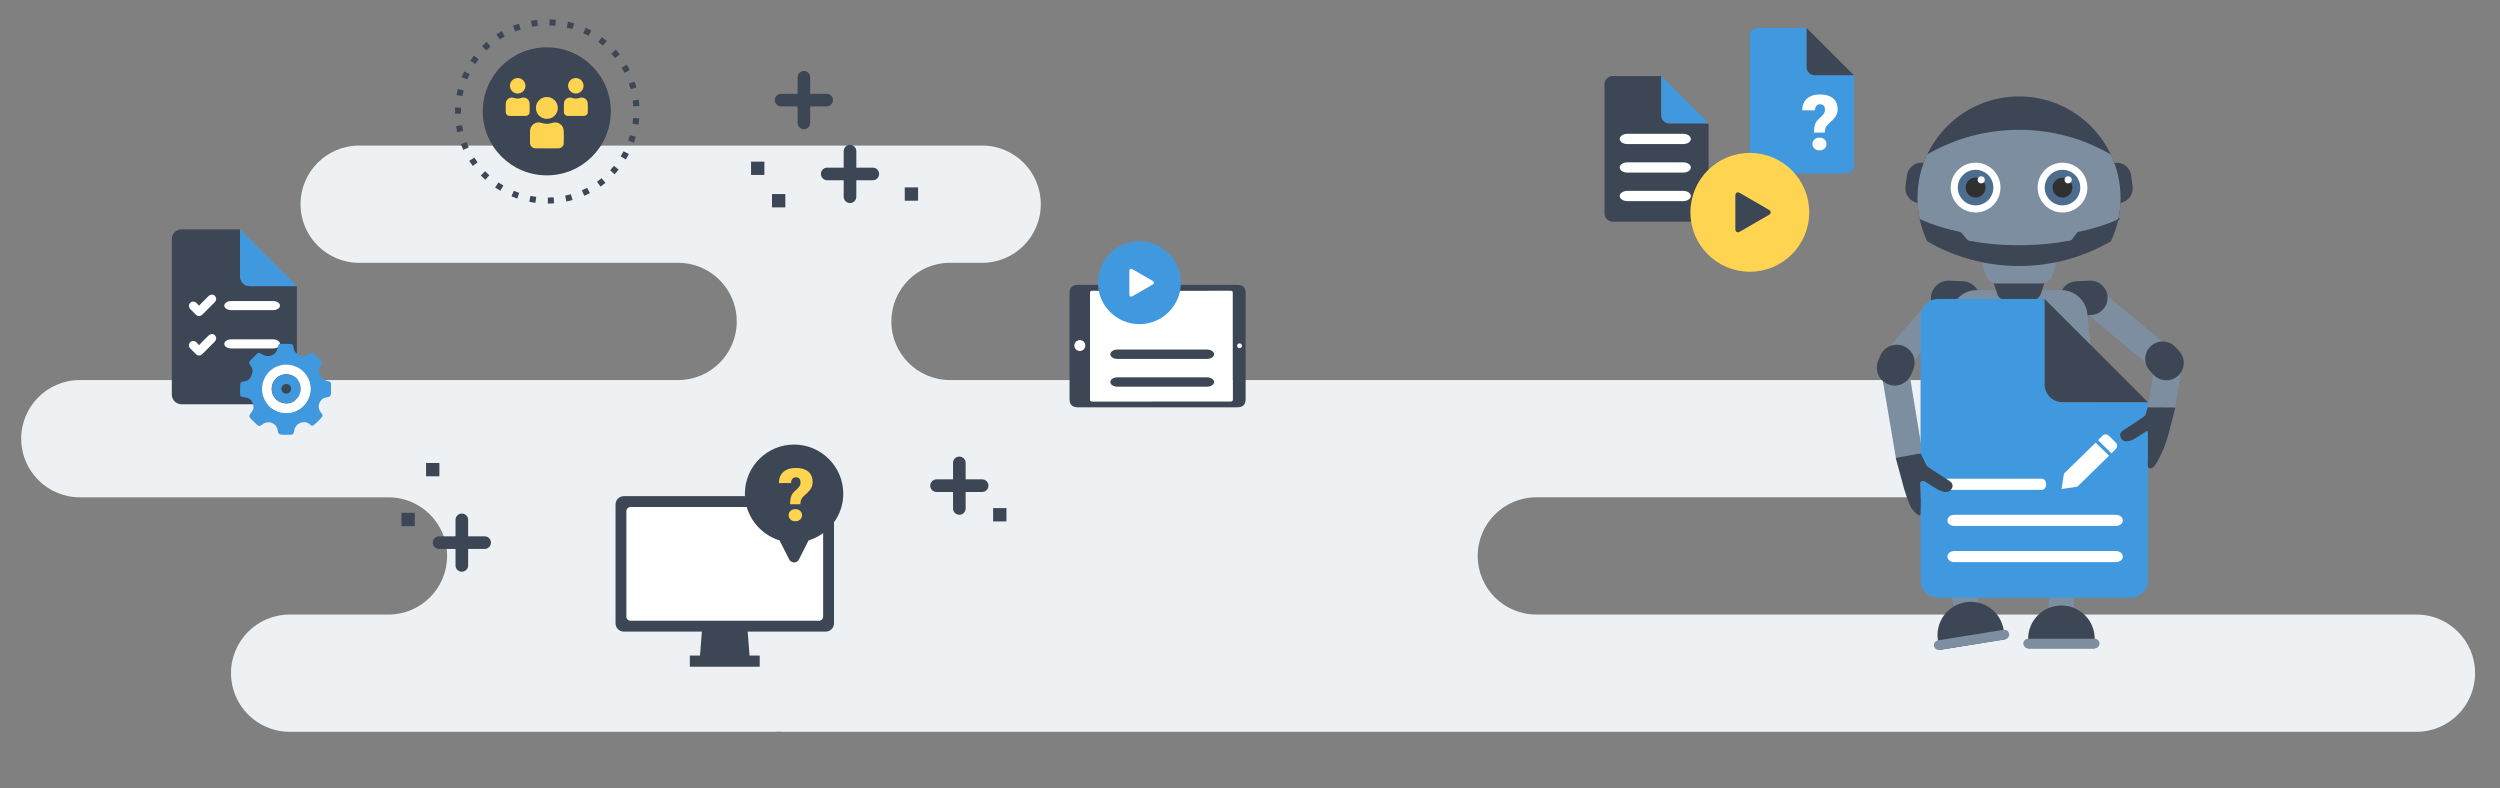 <?xml version="1.0" encoding="utf-8"?>
<!-- Generator: Adobe Illustrator 16.0.0, SVG Export Plug-In . SVG Version: 6.00 Build 0)  -->
<!DOCTYPE svg PUBLIC "-//W3C//DTD SVG 1.1//EN" "http://www.w3.org/Graphics/SVG/1.1/DTD/svg11.dtd">
<svg version="1.1" id="Layer_1" xmlns="http://www.w3.org/2000/svg" xmlns:xlink="http://www.w3.org/1999/xlink" x="0px" y="0px"
	 width="1110px" height="350px" viewBox="-190 50 1110 350" enable-background="new -190 50 1110 350" xml:space="preserve">
<rect x="-190" y="50" width="1110" height="350" fill="#808080" stroke="none"/>
<g>
	<path fill="#EEF1F4" d="M882.908,322.858h-28.779h-362c-14.378,0-26.027-11.657-26.027-26.029
		c0-14.377,11.649-26.029,26.027-26.029h173.325h0.962c14.376,0,26.027-11.656,26.027-26.027c0-14.377-11.651-26.027-26.027-26.027
		H452.571H253.793h-22c-14.378,0-26.028-11.656-26.028-26.027c0-14.379,11.65-26.028,26.028-26.028h13.324h0.965
		c14.373,0,26.026-11.655,26.026-26.026c0-14.379-11.653-26.029-26.026-26.029H-30.534c-14.372,0-26.026,11.65-26.026,26.029
		c0,14.371,11.654,26.026,26.026,26.026h141.628c2.641,0,5.184,0.401,7.586,1.131c10.672,3.251,18.441,13.16,18.441,24.897
		c0,14.371-11.653,26.027-26.027,26.027h-0.061h-43.83h-7.4h-214.359c-14.371,0-26.027,11.65-26.027,26.027
		c0,14.371,11.656,26.027,26.027,26.027h137.043c2.642,0,5.186,0.4,7.588,1.132c10.672,3.249,18.441,13.159,18.441,24.897
		c0,14.372-11.654,26.029-26.029,26.029h-0.06h-43.829c-14.378,0-26.029,11.648-26.029,26.025c0,14.373,11.651,26.029,26.029,26.029
		h215.368c0.604,0,1.192-0.051,1.788-0.089c0.592,0.038,1.182,0.089,1.785,0.089h725.369c14.375,0,26.027-11.656,26.027-26.029
		C908.937,334.507,897.283,322.858,882.908,322.858z"/>
</g>
<g>
	<path fill="#3C4655" d="M225.829,268.441h7.315v7.313c0,1.546,1.255,2.802,2.802,2.802c1.548,0,2.802-1.256,2.802-2.802v-7.313
		h7.316c1.547,0,2.803-1.259,2.803-2.805c0-1.548-1.256-2.802-2.803-2.802h-7.316v-7.314c0-1.547-1.254-2.803-2.802-2.803
		c-1.547,0-2.802,1.256-2.802,2.803v7.314h-7.315c-1.546,0-2.802,1.254-2.802,2.802
		C223.027,267.183,224.283,268.441,225.829,268.441z"/>
	<rect x="250.945" y="275.6" fill="#3C4655" width="5.915" height="5.915"/>
</g>
<g>
	<path fill="#3C4655" d="M4.936,293.737h7.315v7.313c0,1.547,1.255,2.803,2.803,2.803c1.547,0,2.802-1.256,2.802-2.803v-7.313h7.315
		c1.548,0,2.803-1.26,2.803-2.807c0-1.546-1.255-2.801-2.803-2.801h-7.315v-7.314c0-1.545-1.255-2.803-2.802-2.803
		c-1.548,0-2.803,1.258-2.803,2.803v7.314H4.936c-1.545,0-2.802,1.255-2.802,2.801C2.134,292.478,3.391,293.737,4.936,293.737z"/>
	<rect x="-0.824" y="255.563" fill="#3C4655" width="5.916" height="5.914"/>
	<rect x="-11.747" y="277.687" fill="#3C4655" width="5.915" height="5.914"/>
</g>
<g>
	<g>
		<polygon fill="#3C4655" points="142.832,341.562 120.766,341.562 122.997,312.83 140.603,312.83 		"/>
		<g>
			<path fill="#3C4655" d="M180.296,326.771c0,2.014-1.648,3.665-3.664,3.665H86.964c-2.015,0-3.663-1.651-3.663-3.665v-52.808
				c0-2.021,1.648-3.668,3.663-3.668h89.668c2.015,0,3.664,1.647,3.664,3.668V326.771z"/>
			<path fill="#FFFFFF" d="M175.475,323.78c0,1.011-0.823,1.836-1.835,1.836H89.955c-1.009,0-1.838-0.825-1.838-1.836v-46.83
				c0-1.008,0.829-1.83,1.838-1.83h83.685c1.012,0,1.835,0.822,1.835,1.83V323.78z"/>
		</g>
		<rect x="116.282" y="341.069" fill="#3C4655" width="31.029" height="4.957"/>
	</g>
	<g>
		<path fill="#3C4655" d="M156.137,289.954l4.29,8.475c0.917,1.736,3.47,1.736,4.288,0l4.287-8.475
			c8.884-2.754,15.415-10.922,15.415-20.725c0-12.047-9.802-21.848-21.847-21.848c-12.049,0-21.85,9.801-21.85,21.848
			C140.721,278.929,147.256,287.2,156.137,289.954z"/>
		<g>
			<path fill="#FFD451" d="M160.809,273.905c0-1.547,0.175-2.771,0.525-3.664c0.349-0.896,0.916-1.674,1.701-2.332
				c0.785-0.654,1.379-1.258,1.789-1.804c0.406-0.544,0.611-1.146,0.611-1.804c0-1.601-0.688-2.402-2.067-2.402
				c-0.635,0-1.149,0.234-1.542,0.701c-0.392,0.467-0.598,1.096-0.62,1.893h-5.374c0.021-2.121,0.688-3.773,2.003-4.953
				c1.315-1.183,3.158-1.772,5.533-1.772c2.365,0,4.195,0.542,5.493,1.636c1.3,1.092,1.949,2.645,1.949,4.658
				c0,0.882-0.175,1.682-0.525,2.402c-0.349,0.72-0.912,1.459-1.686,2.209l-1.828,1.702c-0.521,0.498-0.881,1.009-1.081,1.534
				c-0.201,0.525-0.313,1.19-0.334,1.996H160.809z M160.156,278.739c0-0.785,0.285-1.43,0.852-1.934s1.275-0.754,2.123-0.754
				c0.847,0,1.556,0.25,2.123,0.754c0.565,0.504,0.851,1.148,0.851,1.934s-0.285,1.43-0.851,1.932
				c-0.567,0.502-1.276,0.756-2.123,0.756c-0.848,0-1.557-0.254-2.123-0.756S160.156,279.524,160.156,278.739z"/>
		</g>
	</g>
</g>
<g>
	<g>
		<g>
			<circle fill="#3C4655" cx="52.772" cy="99.431" r="28.43"/>
		</g>
	</g>
	<g>
		<path fill="#3C4655" d="M23.473,127.897c0.64,0.659,1.31,1.305,1.992,1.918l1.791-1.991c-0.639-0.575-1.264-1.179-1.86-1.792
			L23.473,127.897z"/>
		<path fill="#3C4655" d="M18.814,76.933l2.24,1.471c0.471-0.719,0.973-1.429,1.49-2.115l-2.14-1.615
			C19.853,75.406,19.315,76.166,18.814,76.933z"/>
		<path fill="#3C4655" d="M18.337,121.404c0.492,0.774,1.02,1.54,1.563,2.28l2.157-1.59c-0.508-0.69-0.999-1.406-1.459-2.129
			L18.337,121.404z"/>
		<path fill="#3C4655" d="M29.811,133.226c0.758,0.517,1.545,1.015,2.334,1.48l1.359-2.31c-0.739-0.437-1.477-0.901-2.185-1.384
			L29.811,133.226z"/>
		<path fill="#3C4655" d="M30.428,65.245l1.478,2.237c0.715-0.472,1.455-0.924,2.2-1.345l-1.316-2.333
			C31.99,64.254,31.195,64.741,30.428,65.245z"/>
		<path fill="#3C4655" d="M24.024,70.498l1.9,1.887c0.606-0.61,1.239-1.205,1.883-1.771l-1.771-2.011
			C25.349,69.209,24.67,69.846,24.024,70.498z"/>
		<path fill="#3C4655" d="M14.63,113.997c0.324,0.858,0.683,1.717,1.065,2.551l2.435-1.116c-0.356-0.779-0.689-1.581-0.995-2.382
			L14.63,113.997z"/>
		<path fill="#3C4655" d="M89.75,88.801c0.071,0.253,0.142,0.506,0.208,0.76l2.591-0.687c-0.072-0.272-0.146-0.543-0.226-0.815
			c-0.175-0.613-0.368-1.229-0.574-1.832l-2.537,0.858C89.403,87.649,89.583,88.227,89.75,88.801z"/>
		<path fill="#3C4655" d="M37.084,137.183c0.846,0.355,1.717,0.688,2.583,0.985l0.87-2.534c-0.811-0.277-1.623-0.588-2.413-0.922
			L37.084,137.183z"/>
		<path fill="#3C4655" d="M15.144,105.569l-2.645,0.423c0.144,0.904,0.321,1.818,0.527,2.714l2.61-0.6
			C15.446,107.27,15.28,106.417,15.144,105.569z"/>
		<path fill="#3C4655" d="M91.185,97.205l2.674-0.153c-0.051-0.917-0.137-1.842-0.252-2.755l-2.658,0.335
			C91.056,95.484,91.136,96.349,91.185,97.205z"/>
		<path fill="#3C4655" d="M89.624,81.124c-0.41-0.823-0.853-1.64-1.316-2.432l-2.311,1.359c0.433,0.737,0.85,1.501,1.23,2.27
			L89.624,81.124z"/>
		<path fill="#3C4655" d="M18.511,82.903l-2.415-1.161c-0.396,0.826-0.771,1.678-1.114,2.529l2.486,0.999
			C17.789,84.475,18.139,83.677,18.511,82.903z"/>
		<path fill="#3C4655" d="M14.676,99.634c0-0.596,0.013-1.198,0.041-1.792l-2.676-0.126c-0.03,0.636-0.045,1.282-0.045,1.918
			c0,0.282,0.003,0.566,0.009,0.85l2.679-0.055C14.679,100.163,14.676,99.896,14.676,99.634z"/>
		<path fill="#3C4655" d="M15.863,90.183l-2.598-0.66c-0.226,0.89-0.424,1.799-0.592,2.7l2.636,0.486
			C15.466,91.866,15.65,91.016,15.863,90.183z"/>
		<path fill="#3C4655" d="M81.416,73.817c0.574,0.637,1.136,1.299,1.668,1.972l2.103-1.661c-0.57-0.72-1.171-1.43-1.788-2.111
			L81.416,73.817z"/>
		<path fill="#3C4655" d="M80.899,125.584l1.96,1.829c0.625-0.672,1.235-1.372,1.816-2.084l-2.077-1.692
			C82.057,124.302,81.485,124.958,80.899,125.584z"/>
		<path fill="#3C4655" d="M75.658,68.652c0.694,0.505,1.38,1.041,2.035,1.59l1.721-2.054c-0.703-0.589-1.436-1.162-2.18-1.702
			L75.658,68.652z"/>
		<path fill="#3C4655" d="M37.784,61.428l0.979,2.494c0.798-0.311,1.616-0.601,2.435-0.855l-0.802-2.558
			C39.52,60.784,38.64,61.093,37.784,61.428z"/>
		<path fill="#3C4655" d="M88.943,112.446l2.52,0.913c0.313-0.862,0.601-1.746,0.855-2.628l-2.574-0.744
			C89.507,110.812,89.237,111.639,88.943,112.446z"/>
		<path fill="#3C4655" d="M90.842,104.939l2.65,0.39c0.135-0.91,0.237-1.834,0.31-2.75l-2.672-0.209
			C91.063,103.225,90.967,104.087,90.842,104.939z"/>
		<path fill="#3C4655" d="M68.972,64.751c0.783,0.354,1.562,0.742,2.317,1.148l1.27-2.358c-0.807-0.436-1.639-0.85-2.475-1.229
			L68.972,64.751z"/>
		<path fill="#3C4655" d="M85.583,119.421l2.285,1.399c0.479-0.783,0.938-1.591,1.364-2.405l-2.374-1.243
			C86.461,117.933,86.033,118.688,85.583,119.421z"/>
		<path fill="#3C4655" d="M75.077,130.677l1.552,2.186c0.748-0.529,1.486-1.094,2.197-1.674l-1.692-2.076
			C76.469,129.655,75.777,130.183,75.077,130.677z"/>
		<path fill="#3C4655" d="M45.764,59.212l0.459,2.64c0.847-0.148,1.71-0.269,2.563-0.359l-0.284-2.664
			C47.59,58.926,46.669,59.055,45.764,59.212z"/>
		<path fill="#3C4655" d="M45.001,139.61c0.901,0.18,1.819,0.331,2.731,0.45l0.345-2.66c-0.851-0.108-1.708-0.251-2.55-0.417
			L45.001,139.61z"/>
		<path fill="#3C4655" d="M53.233,137.72l0.019,2.68c0.917-0.008,1.848-0.047,2.763-0.115l-0.199-2.672
			C54.96,137.677,54.091,137.712,53.233,137.72z"/>
		<path fill="#3C4655" d="M68.345,134.488l1.074,2.454c0.843-0.37,1.682-0.77,2.494-1.195l-1.238-2.376
			C69.914,133.767,69.13,134.143,68.345,134.488z"/>
		<path fill="#3C4655" d="M61.64,62.261c0.836,0.193,1.677,0.418,2.498,0.666l0.776-2.565c-0.88-0.267-1.779-0.506-2.672-0.712
			L61.64,62.261z"/>
		<path fill="#3C4655" d="M63.436,136.252c-0.826,0.235-1.671,0.444-2.51,0.624l0.562,2.622c0.896-0.191,1.798-0.417,2.704-0.677
			l0.032-0.008l-0.743-2.574L63.436,136.252z"/>
		<path fill="#3C4655" d="M53.953,61.284c0.859,0.022,1.728,0.073,2.583,0.155l0.249-2.669c-0.914-0.085-1.844-0.14-2.763-0.164
			L53.953,61.284z"/>
	</g>
	<g>
		<g>
			<path fill-rule="evenodd" clip-rule="evenodd" fill="#FFD451" d="M52.811,115.876c-1.637,0-3.275,0.014-4.913-0.004
				c-1.588-0.016-2.559-0.988-2.573-2.582c-0.018-1.709-0.035-3.424,0.005-5.136c0.066-2.721,2.655-4.47,5.2-3.57
				c1.522,0.537,3.068,0.535,4.593-0.006c2.438-0.866,5.028,0.76,5.171,3.372c0.103,1.894,0.065,3.798,0.008,5.694
				c-0.037,1.274-1.114,2.209-2.467,2.226C56.161,115.894,54.486,115.876,52.811,115.876z"/>
			<circle fill="#FFD451" cx="52.809" cy="97.92" r="4.86"/>
		</g>
		<g>
			<path fill-rule="evenodd" clip-rule="evenodd" fill="#FFD451" d="M39.847,101.468c-1.159,0-2.317,0.009-3.475-0.003
				c-1.125-0.011-1.813-0.698-1.822-1.825c-0.012-1.212-0.025-2.424,0.003-3.635c0.047-1.925,1.879-3.162,3.68-2.525
				c1.078,0.379,2.173,0.377,3.249-0.004c1.726-0.614,3.559,0.538,3.657,2.385c0.076,1.341,0.047,2.687,0.009,4.026
				c-0.027,0.904-0.79,1.564-1.747,1.576C42.218,101.481,41.033,101.468,39.847,101.468z"/>
			<circle fill="#FFD451" cx="39.845" cy="88.084" r="3.439"/>
		</g>
		<g>
			<path fill-rule="evenodd" clip-rule="evenodd" fill="#FFD451" d="M65.668,101.468c-1.159,0-2.316,0.01-3.475-0.002
				c-1.125-0.012-1.813-0.699-1.822-1.826c-0.011-1.211-0.026-2.424,0.005-3.634c0.048-1.926,1.877-3.162,3.679-2.526
				c1.077,0.38,2.171,0.378,3.249-0.004c1.724-0.614,3.559,0.538,3.657,2.385c0.074,1.341,0.048,2.687,0.008,4.027
				c-0.027,0.903-0.79,1.565-1.747,1.577C68.039,101.481,66.854,101.468,65.668,101.468z"/>
			<circle fill="#FFD451" cx="65.667" cy="88.084" r="3.439"/>
		</g>
	</g>
</g>
<g>
	<g>
		<g>
			<g>
				<g>
					<path fill="#3C4655" d="M547.624,101.155V83.77H526.02c-1.991,0-3.605,1.612-3.605,3.604v57.429
						c0,1.993,1.614,3.606,3.605,3.606h38.991c1.991,0,3.604-1.613,3.604-3.606V104.76h-17.386
						C549.241,104.76,547.624,103.144,547.624,101.155z"/>
					<path fill="#4099DE" d="M547.624,101.155c0,1.989,1.617,3.605,3.605,3.605h17.386l-20.991-20.99V101.155z"/>
				</g>
				<g>
					<path fill="#FFFFFF" d="M560.74,137.019c0,1.263-1.554,2.285-3.47,2.285h-24.648c-1.919,0-3.471-1.022-3.471-2.285l0,0
						c0-1.262,1.552-2.282,3.471-2.282h24.648C559.187,134.736,560.74,135.757,560.74,137.019L560.74,137.019z"/>
					<path fill="#FFFFFF" d="M560.74,124.356c0,1.262-1.554,2.284-3.47,2.284h-24.648c-1.919,0-3.471-1.022-3.471-2.284l0,0
						c0-1.264,1.552-2.285,3.471-2.285h24.648C559.187,122.071,560.74,123.093,560.74,124.356L560.74,124.356z"/>
					<path fill="#FFFFFF" d="M560.74,111.693c0,1.262-1.554,2.282-3.47,2.282h-24.648c-1.919,0-3.471-1.021-3.471-2.282l0,0
						c0-1.261,1.552-2.283,3.471-2.283h24.648C559.187,109.41,560.74,110.433,560.74,111.693L560.74,111.693z"/>
				</g>
			</g>
			<g>
				<g>
					<g>
						<g>
							<g>
								<path fill="#4099DE" d="M612.132,79.794V62.408h-21.607c-1.99,0-3.604,1.612-3.604,3.603v57.432
									c0,1.992,1.613,3.605,3.604,3.605h38.993c1.991,0,3.604-1.613,3.604-3.605V83.398h-17.384
									C613.746,83.398,612.132,81.784,612.132,79.794z"/>
								<path fill="#3C4655" d="M612.132,79.794c0,1.99,1.614,3.604,3.606,3.604h17.384l-20.99-20.99V79.794z"/>
							</g>
						</g>
					</g>
				</g>
				<g>
					<path fill="#FFFFFF" d="M615.415,108.872c0-1.623,0.186-2.904,0.552-3.844c0.366-0.94,0.962-1.755,1.784-2.444
						c0.823-0.689,1.448-1.319,1.878-1.893c0.427-0.573,0.641-1.204,0.641-1.894c0-1.678-0.721-2.518-2.168-2.518
						c-0.667,0-1.208,0.244-1.618,0.733c-0.412,0.491-0.63,1.152-0.649,1.986h-5.64c0.023-2.226,0.724-3.956,2.102-5.195
						c1.378-1.241,3.315-1.861,5.806-1.861c2.479,0,4.4,0.57,5.764,1.718c1.362,1.146,2.044,2.775,2.044,4.887
						c0,0.923-0.186,1.762-0.552,2.52c-0.367,0.754-0.955,1.527-1.767,2.317l-1.918,1.785c-0.547,0.524-0.924,1.06-1.137,1.61
						c-0.21,0.551-0.327,1.248-0.352,2.092H615.415z M614.733,113.943c0-0.823,0.296-1.499,0.893-2.026
						c0.593-0.529,1.336-0.793,2.229-0.793c0.887,0,1.629,0.264,2.224,0.793c0.595,0.527,0.894,1.203,0.894,2.026
						s-0.299,1.5-0.894,2.028c-0.595,0.529-1.337,0.793-2.224,0.793c-0.893,0-1.636-0.264-2.229-0.793
						C615.029,115.443,614.733,114.767,614.733,113.943z"/>
				</g>
			</g>
		</g>
		<g>
			<path fill="#FFD451" d="M613.298,144.275c0-14.571-11.809-26.383-26.377-26.383c-14.57,0-26.381,11.812-26.381,26.383
				c0,14.567,11.811,26.378,26.381,26.378C601.489,170.653,613.298,158.843,613.298,144.275z"/>
			<path fill="#3C4655" d="M580.493,136.819c0-1.256,0.89-1.768,1.977-1.144l12.913,7.458c1.09,0.627,1.09,1.652,0,2.281
				l-12.913,7.456c-1.087,0.628-1.977,0.113-1.977-1.142V136.819z"/>
		</g>
	</g>
</g>
<g>
	<path fill="#3C4655" d="M177.285,130.038h7.316v7.313c0,1.548,1.255,2.802,2.801,2.802c1.547,0,2.804-1.254,2.804-2.802v-7.313
		h7.313c1.547,0,2.804-1.26,2.804-2.804c0-1.548-1.257-2.802-2.804-2.802h-7.313v-7.314c0-1.548-1.257-2.805-2.804-2.805
		c-1.546,0-2.801,1.257-2.801,2.805v7.314h-7.316c-1.547,0-2.802,1.254-2.802,2.802
		C174.483,128.778,175.738,130.038,177.285,130.038z"/>
	<path fill="#3C4655" d="M156.813,97.246h7.316v7.315c0,1.543,1.255,2.801,2.801,2.801c1.547,0,2.804-1.258,2.804-2.801v-7.315
		h7.313c1.548,0,2.805-1.26,2.805-2.804c0-1.547-1.257-2.804-2.805-2.804h-7.313v-7.312c0-1.549-1.257-2.805-2.804-2.805
		c-1.546,0-2.801,1.256-2.801,2.805v7.312h-7.316c-1.547,0-2.802,1.257-2.802,2.804C154.012,95.986,155.267,97.246,156.813,97.246z"
		/>
	<rect x="211.707" y="133.204" fill="#3C4655" width="5.916" height="5.914"/>
	<rect x="143.467" y="121.765" fill="#3C4655" width="5.916" height="5.912"/>
	<rect x="152.771" y="136.162" fill="#3C4655" width="5.915" height="5.916"/>
</g>
<g>
	<g>
		<path fill="#3C4655" d="M-83.411,172.714V151.82h-25.968c-2.394,0-4.331,1.939-4.331,4.333v69.019
			c0,2.394,1.938,4.332,4.331,4.332h46.861c2.393,0,4.33-1.938,4.33-4.332v-48.125h-20.894
			C-81.474,177.047-83.411,175.107-83.411,172.714z"/>
		<path fill="#4099DE" d="M-83.411,172.714c0,2.394,1.938,4.333,4.33,4.333h20.894l-25.224-25.227V172.714z"/>
	</g>
	<g>
		<path fill="#FFFFFF" d="M-94.69,201.709c-1.489,1.51-2.988,2.999-4.477,4.487l-0.957,0.957c-0.319,0.309-0.756,0.671-1.404,0.671
			c-0.021,0-0.054,0-0.074-0.011c-0.032,0.011-0.064,0.011-0.096,0.011c-0.479,0-0.903-0.202-1.309-0.596l-0.446-0.446
			c-0.691-0.682-1.372-1.352-2.042-2.042c-0.404-0.427-0.627-0.958-0.617-1.489c0.011-0.51,0.235-0.979,0.606-1.34
			c0.341-0.33,0.798-0.511,1.275-0.511c0.512,0,1.032,0.212,1.448,0.584c0.041,0.043,0.084,0.086,0.127,0.118
			c0.01,0.021,0.032,0.043,0.054,0.064c0.201,0.18,0.372,0.383,0.531,0.596c0.138,0.169,0.361,0.445,0.425,0.478
			c0.128-0.021,0.447-0.404,0.617-0.606c0.148-0.17,0.288-0.34,0.437-0.488c0.457-0.458,0.915-0.904,1.361-1.361
			c0.595-0.596,1.19-1.191,1.786-1.776c0.457-0.446,0.999-0.69,1.553-0.69c0.499,0,0.979,0.211,1.329,0.583
			C-93.797,199.688-93.861,200.868-94.69,201.709z"/>
	</g>
	<g>
		<path fill="#FFFFFF" d="M-94.69,184.214c-1.585,1.605-3.18,3.189-4.774,4.774l-0.659,0.659c-0.319,0.318-0.756,0.67-1.404,0.67
			h-0.17c-0.479,0-0.903-0.191-1.309-0.596l-0.426-0.414c-0.69-0.682-1.381-1.373-2.063-2.064c-0.404-0.425-0.627-0.957-0.617-1.498
			c0.011-0.5,0.235-0.969,0.606-1.33c0.341-0.33,0.798-0.511,1.275-0.511c0.512,0,1.032,0.212,1.448,0.586
			c0.041,0.042,0.084,0.073,0.116,0.116c0.021,0.021,0.043,0.042,0.064,0.064c0.201,0.17,0.372,0.383,0.531,0.584
			c0.138,0.171,0.361,0.457,0.425,0.49c0.128-0.021,0.447-0.404,0.617-0.607c0.148-0.17,0.288-0.351,0.437-0.489l3.147-3.147
			c0.457-0.436,0.999-0.681,1.553-0.681c0.499,0,0.979,0.202,1.329,0.575C-93.797,182.183-93.861,183.372-94.69,184.214z"/>
	</g>
	<path fill="#FFFFFF" d="M-65.693,185.681c0,1.115-1.373,2.018-3.066,2.018h-18.598c-1.695,0-3.066-0.902-3.066-2.018l0,0
		c0-1.115,1.371-2.018,3.066-2.018h18.598C-67.066,183.663-65.693,184.565-65.693,185.681L-65.693,185.681z"/>
	<path fill="#FFFFFF" d="M-65.693,202.687c0,1.115-1.373,2.018-3.066,2.018h-18.598c-1.695,0-3.066-0.902-3.066-2.018l0,0
		c0-1.115,1.371-2.019,3.066-2.019h18.598C-67.066,200.668-65.693,201.571-65.693,202.687L-65.693,202.687z"/>
	<g>
		<path fill="#4099DE" d="M-44.514,219.167c-2.516-0.441-4.219-2.703-3.872-5.244c0.073-0.523,0.399-1.055,0.721-1.5
			c0.85-1.176,0.912-1.468-0.028-2.515c-0.85-0.944-1.82-1.774-2.694-2.696c-0.721-0.758-1.396-0.682-2.193-0.119
			c-1.888,1.334-3.527,1.33-5.419,0.055c-0.873-0.586-1.423-1.342-1.572-2.438c-0.254-1.885-0.357-1.953-2.271-2.025
			c-1.228-0.046-2.459-0.016-3.689-0.02c-0.257,0.07-0.517,0.143-0.774,0.212c-0.181,0.708-0.312,1.43-0.557,2.113
			c-0.21,0.579-0.438,1.219-0.848,1.649c-1.645,1.72-4.129,1.928-6.061,0.561c-0.842-0.594-1.581-0.744-2.366,0.111
			c-0.791,0.861-1.683,1.63-2.478,2.488c-0.982,1.057-1.072,1.396-0.16,2.498c1.438,1.742,0.964,3.429,0.085,5.137
			c-0.548,1.068-1.401,1.718-2.673,1.861c-1.836,0.211-1.976,0.418-2.023,2.271c-0.029,1.162-0.017,2.326-0.024,3.485
			c0.087,0.327,0.174,0.649,0.266,0.972c0.771,0.187,1.535,0.455,2.32,0.546c1.506,0.175,2.461,1.021,2.999,2.343
			c0.542,1.342,0.544,2.694-0.378,3.909c-1.489,1.969-1.51,1.972,0.166,3.724c0.623,0.656,1.279,1.279,1.957,1.875
			c1.08,0.947,1.358,0.941,2.505,0.082c1.836-1.373,4.063-1.357,5.723,0.23c0.573,0.549,0.984,1.436,1.125,2.229
			c0.295,1.662,0.48,1.987,2.177,2.063c1.166,0.053,2.339-0.047,3.507,0c1.159,0.052,1.491-0.618,1.62-1.586
			c0.299-2.309,1.908-3.799,4.252-3.986c0.988-0.079,1.807,0.209,2.563,0.883c1.058,0.945,1.319,0.943,2.385,0.01
			c0.979-0.857,1.917-1.771,2.792-2.73c0.88-0.965,0.839-1.318,0.006-2.328c-1.591-1.933-1.397-4.502,0.544-6.109
			c0.48-0.396,1.17-0.654,1.795-0.741c1.712-0.231,1.952-0.374,2.035-2.051c0.064-1.2-0.028-2.407,0.035-3.604
			C-42.956,219.667-43.604,219.329-44.514,219.167z M-59.957,232.942c-5.699,1.625-11.675-1.713-13.267-7.41
			c-1.567-5.621,1.739-11.583,7.299-13.166c5.763-1.64,11.701,1.605,13.338,7.286C-50.948,225.354-54.253,231.317-59.957,232.942z"
			/>
		<path fill="#FFFFFF" d="M-52.529,219.637c-1.645-5.714-7.618-8.979-13.412-7.328c-5.596,1.592-8.917,7.587-7.342,13.241
			c1.604,5.727,7.612,9.086,13.343,7.451C-54.205,231.368-50.88,225.368-52.529,219.637z M-61.113,228.882
			c-3.453,0.986-7.071-1.038-8.035-4.486c-0.949-3.405,1.052-7.016,4.421-7.975c3.489-0.992,7.087,0.975,8.077,4.413
			C-55.657,224.286-57.659,227.899-61.113,228.882z"/>
		<path fill="#4099DE" d="M-56.706,220.853c-0.979-3.408-4.547-5.364-8.007-4.375c-3.334,0.945-5.322,4.524-4.375,7.899
			c0.945,3.418,4.534,5.429,7.964,4.45C-57.707,227.849-55.718,224.27-56.706,220.853z M-64.971,223.228
			c-0.324-1.129,0.343-2.332,1.471-2.654c1.161-0.334,2.353,0.322,2.688,1.471c0.332,1.15-0.335,2.355-1.483,2.677
			C-63.446,225.043-64.649,224.377-64.971,223.228z"/>
	</g>
</g>
<g>
	<g>
		<g>
			<g>
				<g>
					<path fill="#7E8EA1" d="M730.852,256.759c0-3.082-2.498-5.579-5.579-5.579l0,0c-3.082,0-5.58,2.497-5.58,5.579v29.176
						c0,3.081,2.498,5.58,5.58,5.58l0,0c3.081,0,5.579-2.499,5.579-5.58V256.759z"/>
					<path fill="#7E8EA1" d="M730.852,297.093c0-3.081-2.498-5.578-5.579-5.578l0,0c-3.082,0-5.58,2.497-5.58,5.578v28.579
						c0,3.082,2.498,5.579,5.58,5.579l0,0c3.081,0,5.579-2.497,5.579-5.579V297.093z"/>
					<path fill="#3C4655" d="M734.362,294.544c0,5.02-4.07,9.088-9.09,9.088l0,0c-5.021,0-9.091-4.068-9.091-9.088v-6.658
						c0-5.02,4.07-9.09,9.091-9.09l0,0c5.02,0,9.09,4.07,9.09,9.09V294.544z"/>
				</g>
				<g>
					<path fill="#3C4655" d="M740.05,333.612c0-8.16-6.616-14.775-14.777-14.775c-8.162,0-14.779,6.615-14.779,14.775v4.273h29.557
						V333.612z"/>
				</g>
			</g>
			<path fill="#7E8EA1" d="M742.177,335.749c0,1.182-0.956,2.137-2.136,2.137h-29.538c-1.181,0-2.137-0.955-2.137-2.137l0,0
				c0-1.179,0.956-2.137,2.137-2.137h29.538C741.221,333.612,742.177,334.57,742.177,335.749L742.177,335.749z"/>
			<g>
				<g>
					<path fill="#7E8EA1" d="M684.733,295.048c-0.488-3.043-3.354-5.111-6.395-4.621l0,0c-3.043,0.49-5.113,3.354-4.623,6.396
						l4.545,28.216c0.49,3.041,3.354,5.11,6.396,4.62l0,0c3.041-0.49,5.111-3.354,4.621-6.396L684.733,295.048z"/>
					<g>
						<path fill="#3C4655" d="M699.622,329.642c-1.297-8.06-8.882-13.538-16.939-12.241c-8.059,1.298-13.538,8.882-12.241,16.938
							l0.681,4.221l29.181-4.7L699.622,329.642z"/>
					</g>
					<path fill="#7E8EA1" d="M702.063,331.413c0.188,1.164-0.604,2.26-1.77,2.447l-29.163,4.698c-1.164,0.187-2.26-0.604-2.447-1.77
						l0,0c-0.188-1.165,0.604-2.264,1.769-2.45l29.163-4.696C700.778,329.454,701.875,330.249,702.063,331.413L702.063,331.413z"/>
				</g>
				<path fill="#7E8EA1" d="M691.782,257.894c0.711-2.996-1.145-6.004-4.143-6.714l0,0c-2.999-0.712-6.006,1.144-6.717,4.141
					l-6.729,28.392c-0.71,2.997,1.146,6.004,4.145,6.715l0,0c2.998,0.711,6.005-1.145,6.715-4.143L691.782,257.894z"/>
				<path fill="#3C4655" d="M686.485,295.472c-1.158,4.885-6.057,7.906-10.941,6.748l0,0c-4.885-1.158-7.907-6.057-6.75-10.941
					l1.535-6.477c1.158-4.887,6.057-7.908,10.941-6.75l0,0c4.885,1.157,7.906,6.057,6.75,10.943L686.485,295.472z"/>
			</g>
		</g>
		<g>
			<g>
				<g>
					<g>
						<g>
							<path fill="#7E8EA1" d="M778.394,214.953c0.536-3.241-1.658-6.308-4.902-6.844l0,0c-3.242-0.537-6.307,1.657-6.844,4.901
								l-3.068,17.881l12.242,0.061L778.394,214.953z"/>
						</g>
						<path fill="#7E8EA1" d="M744.065,180.021c-2.527-2.106-6.279-1.763-8.386,0.763l0,0c-2.103,2.527-1.759,6.279,0.767,8.384
							l26.215,21.835c2.527,2.105,6.279,1.764,8.384-0.761l0,0c2.104-2.528,1.762-6.28-0.766-8.384L744.065,180.021z"/>
						<path fill="#3C4655" d="M775.925,204.118c-2.896-3.141-7.79-3.342-10.932-0.443l0,0c-3.142,2.896-3.34,7.791-0.446,10.934
							l1.616,1.751c2.895,3.142,7.791,3.345,10.932,0.447l0,0c3.144-2.896,3.344-7.792,0.447-10.934L775.925,204.118z"/>
					</g>
					<path fill="#3C4655" d="M724.571,182.813c-0.178-4.201,3.081-7.755,7.287-7.934l5.954-0.254
						c4.204-0.18,7.755,3.086,7.937,7.287c0.177,4.203-3.084,7.757-7.287,7.935l-5.957,0.253
						C728.3,190.281,724.75,187.017,724.571,182.813z"/>
				</g>
			</g>
			<g>
				<g>
					<g>
						<path fill="#7E8EA1" d="M668.733,181.11c2.212-2.545,6.064-2.814,8.613-0.605l0,0c2.543,2.211,2.813,6.067,0.602,8.611
							l-22.941,26.408c-2.211,2.544-6.064,2.814-8.609,0.607l0,0c-2.546-2.212-2.816-6.068-0.605-8.613L668.733,181.11z"/>
						<g>
							<g>
								<path fill="#7E8EA1" d="M645.854,218.457c-0.545-3.325,1.711-6.465,5.038-7.007l0,0c3.325-0.549,6.464,1.708,7.009,5.035
									l5.648,34.523l-11.67,2.957L645.854,218.457z"/>
							</g>
							<path fill="#3C4655" d="M644.844,207.944c1.681-4.044,6.322-5.964,10.368-4.283l0,0c4.047,1.678,5.965,6.322,4.287,10.367
								l-0.938,2.258c-1.679,4.047-6.322,5.968-10.367,4.286l0,0c-4.047-1.679-5.967-6.321-4.287-10.366L644.844,207.944z"/>
						</g>
					</g>
					<path fill="#3C4655" d="M689.063,183.021c0.182-4.308-3.159-7.953-7.472-8.136l-6.104-0.26
						c-4.312-0.184-7.951,3.163-8.139,7.471c-0.181,4.31,3.162,7.953,7.473,8.137l6.107,0.26
						C685.239,190.679,688.88,187.331,689.063,183.021z"/>
				</g>
			</g>
		</g>
		<g>
			<path fill="#7E8EA1" d="M742.583,244.362c0,6.426-5.21,11.635-11.637,11.635h-48.98c-6.427,0-11.637-5.209-11.637-11.635
				l5.747-53.907c0-6.427,5.21-11.637,11.636-11.637h37.486c6.428,0,11.637,5.21,11.637,11.637L742.583,244.362z"/>
			<path fill="#3C4655" d="M735.949,253.621c0-6.425-5.21-11.637-11.638-11.637H688.6c-6.427,0-11.638,5.212-11.638,11.637v1.628
				c0,6.426,5.211,11.635,11.638,11.635h35.712c6.428,0,11.638-5.209,11.638-11.635V253.621z"/>
		</g>
		<g>
			<g>
				<g>
					<path fill="#3C4655" d="M720.667,166.302c0-1.532-1.244-2.776-2.778-2.776h-22.885c-1.534,0-2.778,1.244-2.778,2.776
						l4.453,13.98c0.545,1.74,1.688,2.779,3.223,2.779h13.089c1.534,0,2.751-1.23,3.224-2.779L720.667,166.302z"/>
				</g>
				<path fill="#7E8EA1" d="M728.288,150.139c0-2.354-1.91-4.265-4.264-4.265h-35.137c-2.355,0-4.266,1.91-4.266,4.265l6.838,21.461
					c0.836,2.671,2.593,4.266,4.949,4.266h20.094c2.355,0,4.224-1.886,4.949-4.266L728.288,150.139z"/>
			</g>
			<g>
				<path fill="#3C4655" d="M665.679,157.149c-2.762-5.837-4.306-12.364-4.306-19.25c0-24.901,20.185-45.083,45.083-45.083
					s45.082,20.182,45.082,45.083c0,6.887-1.545,13.416-4.307,19.255l-0.032-0.003c-11.977,6.963-25.896,10.947-40.745,10.947
					c-14.848,0-28.766-3.984-40.742-10.943L665.679,157.149z"/>
				<g>
					<path fill="#3C4655" d="M756.87,132.856l-0.65-5c-0.461-3.532-3.695-6.02-7.225-5.561s-6.018,3.692-5.559,7.223l0.65,5.002
						c0.461,3.531,3.694,6.018,7.224,5.559S757.329,136.386,756.87,132.856z"/>
					<path fill="#3C4655" d="M663.915,122.296c-3.529-0.459-6.764,2.028-7.223,5.561l-0.652,5c-0.459,3.529,2.031,6.764,5.56,7.223
						c3.53,0.459,6.764-2.027,7.224-5.559l0.651-5.002C669.934,125.988,667.444,122.755,663.915,122.296z"/>
				</g>
				<g>
					<polygon fill="#4099DE" stroke="#303030" stroke-linejoin="round" stroke-miterlimit="10" points="750.544,147.282 
						750.546,147.281 750.544,147.281 					"/>
					<path fill="#7E8EA1" d="M747.183,118.577c-11.976-6.958-25.893-10.941-40.741-10.941c-14.85,0-28.767,3.981-40.745,10.941
						c-2.783,5.854-4.34,12.406-4.34,19.322c0,3.176,0.328,6.277,0.955,9.267v-0.001c0,0,6.309,3.336,17.927,5.811
						c1.003,0.213,2.867,3.704,3.948,3.902c6.295,1.152,13.088,1.994,21.895,1.994c9.485,0,16.725-0.9,23.269-2.107
						c0.862-0.158,2.517-3.609,3.325-3.776c11.688-2.435,17.85-5.696,17.869-5.707c0.642-3.027,0.979-6.165,0.979-9.382
						C751.522,130.983,749.965,124.433,747.183,118.577z"/>
				</g>
				<g>
					<g>
						<circle fill="#FFFFFF" cx="687.16" cy="133.29" r="11.05"/>
						<circle fill="#4D6D8F" cx="687.16" cy="133.29" r="7.896"/>
						<circle fill="#303030" cx="687.16" cy="133.29" r="4.421"/>
						<circle fill="#F4F7FA" cx="689.658" cy="129.838" r="1.589"/>
					</g>
					<g>
						<circle fill="#FFFFFF" cx="725.75" cy="133.29" r="11.05"/>
						<circle fill="#4D6D8F" cx="725.75" cy="133.29" r="7.896"/>
						<circle fill="#303030" cx="725.75" cy="133.29" r="4.421"/>
						<circle fill="#F4F7FA" cx="728.249" cy="129.838" r="1.588"/>
					</g>
				</g>
			</g>
		</g>
		<g>
			<g>
				<g>
					<path fill="#4099DE" d="M717.811,220.7v-37.986h-47.209c-4.348,0-7.876,3.527-7.876,7.875v116.937
						c0,4.351,3.528,7.875,7.876,7.875h85.196c4.35,0,7.877-3.524,7.877-7.875v-78.95h-37.987
						C721.337,228.575,717.811,225.048,717.811,220.7z"/>
				</g>
			</g>
		</g>
		<path fill="#3C4655" d="M769.515,251.716c1.413-2.908,2.131-5.192,2.746-7.1c0.775-2.4,3.561-13.664,3.561-13.664l-12.242-0.061
			l-1.109,3.625c-2.803,2.136-5.533,3.762-8.444,5.695c-0.938,0.621-2.386,1.493-2.611,2.397c-0.276,1.108,0.204,2,0.979,2.722
			c1.663,1.551,4.87-0.152,6.293-1.08c0.545-0.354,3.975-2.612,4.529-2.941c0.645-0.283,0.459,2.251,0.459,3.156
			c0,7.532,0.027,8.627-0.076,11.531c-0.114,3.212,2.252,1.741,2.836,1.037C767.577,255.654,768.14,254.548,769.515,251.716z"/>
		<path fill="#FFFFFF" d="M752.538,281.054c0,1.367-1.373,2.475-3.065,2.475H677.71c-1.693,0-3.065-1.107-3.065-2.475l0,0
			c0-1.366,1.372-2.473,3.065-2.473h71.763C751.165,278.581,752.538,279.688,752.538,281.054L752.538,281.054z"/>
		<path fill="#FFFFFF" d="M718.472,265.022c0,1.366-0.843,2.473-1.882,2.473h-44.063c-1.04,0-1.883-1.106-1.883-2.473l0,0
			c0-1.367,0.843-2.475,1.883-2.475h44.063C717.629,262.548,718.472,263.655,718.472,265.022L718.472,265.022z"/>
		<path fill="#FFFFFF" d="M752.538,297.122c0,1.367-1.373,2.475-3.065,2.475H677.71c-1.693,0-3.065-1.107-3.065-2.475l0,0
			c0-1.367,1.372-2.473,3.065-2.473h71.763C751.165,294.649,752.538,295.755,752.538,297.122L752.538,297.122z"/>
		<path fill="#3C4655" d="M658.166,274.657c1.203,2.521,4.499,5.335,4.56,3.604c0.22-6.145,0.039-11.799,0-13.769
			c-0.023-1.226,1.343-0.967,2.006-0.681c0.572,0.33,4.113,2.611,4.674,2.969c1.469,0.936,4.773,2.651,6.463,1.045
			c0.789-0.748,1.271-1.667,0.978-2.801c-0.24-0.926-1.733-1.805-2.702-2.432c-3.002-1.953-5.82-3.592-8.716-5.754l-2.663-5.59
			l-11.063,2.068c0,0,3.124,11.477,3.79,13.975C655.492,267.292,657.081,272.384,658.166,274.657z"/>
	</g>
	<path fill="#3C4655" d="M717.811,220.7c0,4.348,3.526,7.875,7.877,7.875h37.987l-45.864-45.861V220.7z"/>
	<g>
		<polygon fill="#FFFFFF" points="726.394,260.282 725.345,267.116 732.35,266.079 746.425,252.329 740.485,246.515 		"/>
		<path fill="#FFFFFF" d="M749.406,246.521l-3.116-3.07c-0.788-0.774-2.052-0.762-2.825,0.021l-1.927,1.959l5.964,5.868l1.928-1.953
			C750.204,248.559,750.196,247.296,749.406,246.521z"/>
	</g>
</g>
<g>
	<g>
		<g>
			<g>
				<g>
					<path fill="#3C4655" d="M363.058,227.041c0-15.573,0-31.147,0-46.722c0-2.703-1.133-3.842-3.813-3.842
						c-11.763-0.004-23.524-0.002-35.289-0.002c-11.729,0-23.46,0-35.19-0.002c-2.768,0-3.895,1.115-3.896,3.859
						c0.001,15.541,0,31.084,0.001,46.624c-0.001,2.765,1.114,3.89,3.86,3.89c23.491,0,46.986,0,70.479,0
						C361.91,230.847,363.058,229.714,363.058,227.041z M293.969,227.116c0.024-15.637,0.027-31.277-0.001-46.915
						c-0.002-0.854,0.191-1.087,1.07-1.084c10.22,0.036,22.064,0.027,32.282,0.027c10.186,0,18.778,0.007,28.962-0.022
						c0.787-0.002,1.035,0.139,1.035,0.991c-0.031,15.702-0.031,31.405-0.002,47.106c0.004,0.867-0.265,0.989-1.039,0.984
						c-20.4-0.021-40.843-0.021-61.243,0.008C294.135,228.212,293.968,227.96,293.969,227.116z"/>
					<path fill="#FFFFFF" d="M291.864,203.431c0.007-1.347-1.048-2.418-2.39-2.426c-1.335-0.01-2.431,1.049-2.463,2.375
						c-0.033,1.328,1.113,2.486,2.448,2.479C290.779,205.854,291.864,204.755,291.864,203.431z"/>
					<path fill="#FFFFFF" d="M359.289,203.505c-0.004,0.68,0.438,1.114,1.12,1.08c0.614-0.034,1.02-0.43,0.997-1.095
						c-0.024-0.657-0.423-0.978-1.037-1.037C359.688,202.505,359.293,202.882,359.289,203.505z"/>
				</g>
			</g>
			<g>
				<path fill="#FFFFFF" d="M293.969,227.116c0.024-15.637,0.027-31.277-0.001-46.915c-0.002-0.854,0.191-1.087,1.07-1.084
					c10.22,0.036,22.064,0.027,32.282,0.027c10.186,0,18.778,0.007,28.962-0.022c0.787-0.002,1.035,0.139,1.035,0.991
					c-0.031,15.702-0.031,31.405-0.002,47.106c0.004,0.867-0.265,0.989-1.039,0.984c-20.4-0.021-40.843-0.021-61.243,0.008
					C294.135,228.212,293.968,227.96,293.969,227.116z"/>
			</g>
		</g>
		<g>
			<circle fill="#4099DE" cx="315.902" cy="175.522" r="18.4"/>
			<path fill="#FFFFFF" d="M311.421,170.322c0-0.874,0.62-1.233,1.378-0.794l9.007,5.201c0.759,0.436,0.759,1.15,0,1.59
				l-9.007,5.201c-0.758,0.438-1.378,0.078-1.378-0.798V170.322z"/>
		</g>
	</g>
	<path fill="#3C4655" d="M349.061,207.28c0,1.148-1.414,2.078-3.158,2.078h-39.759c-1.746,0-3.158-0.93-3.158-2.078l0,0
		c0-1.148,1.412-2.079,3.158-2.079h39.759C347.646,205.201,349.061,206.132,349.061,207.28L349.061,207.28z"/>
	<path fill="#3C4655" d="M349.061,219.616c0,1.148-1.414,2.078-3.158,2.078h-39.759c-1.746,0-3.158-0.93-3.158-2.078l0,0
		c0-1.148,1.412-2.08,3.158-2.08h39.759C347.646,217.536,349.061,218.468,349.061,219.616L349.061,219.616z"/>
</g>
</svg>
